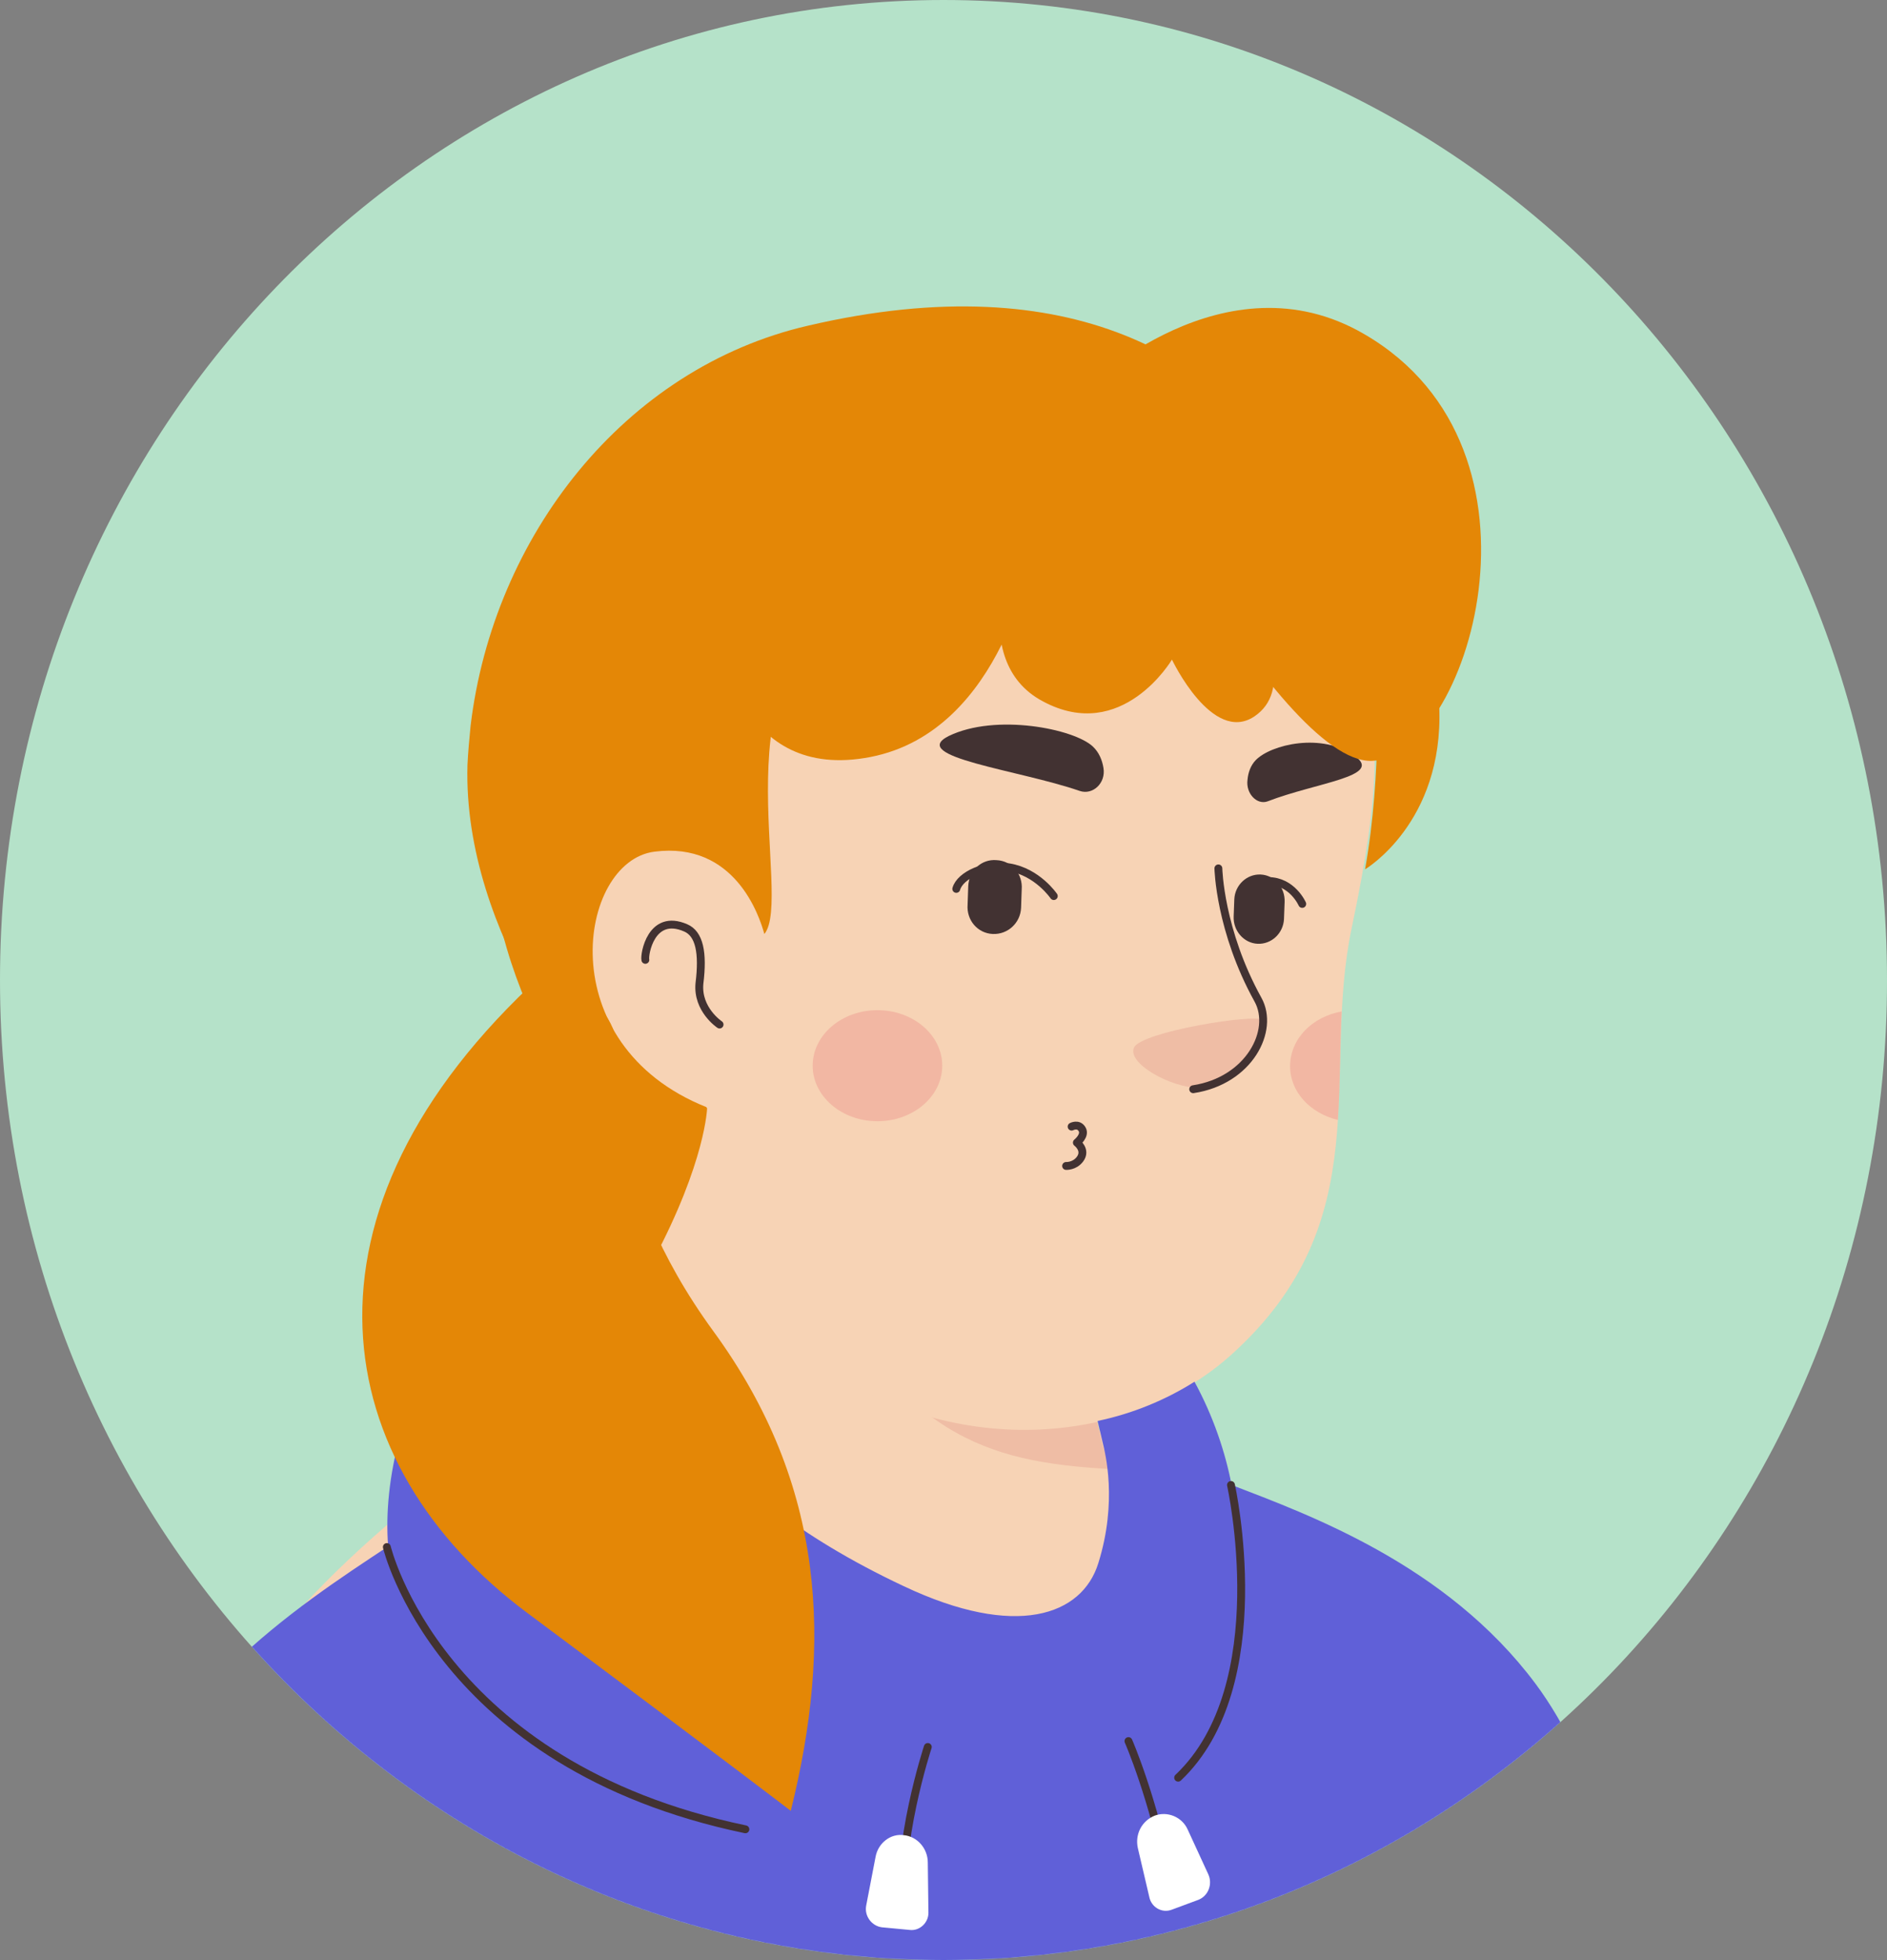 <?xml version="1.0" encoding="UTF-8"?> <svg xmlns="http://www.w3.org/2000/svg" width="3120" height="3240" viewBox="0 0 3120 3240" fill="none"><rect x="0" y="0" width="3120" height="3240" fill="#808080" stroke="none"/><path d="M1560 3240C697.704 3240 0 2514.39 0 1620C0 724.539 698.739 0 1560 0C2422.29 0 3120 725.614 3120 1620C3121.03 2515.46 2422.29 3240 1560 3240Z" fill="#B5E2C9"></path><mask id="mask0_26_635" style="mask-type:alpha" maskUnits="userSpaceOnUse" x="0" y="0" width="3121" height="3240"><path d="M1560 3240C697.704 3240 0 2514.39 0 1620C0 724.539 698.739 0 1560 0C2422.3 0 3120 725.614 3120 1620C3121.03 2515.46 2422.3 3240 1560 3240Z" fill="#F7C0B5"></path></mask><g mask="url(#mask0_26_635)"><path d="M2433.6 2984.12C2426.32 2989.52 2418 2994.92 2410.72 3000.32C2402.4 3005.72 2395.12 3011.12 2386.8 3015.44C2379.52 3019.76 2373.28 3024.08 2366 3028.4C2364.96 3029.48 2363.92 3029.48 2362.88 3030.56C2338.96 3045.68 2314 3059.72 2289.04 3072.68C2281.76 3077 2273.44 3081.32 2266.16 3084.56C2266.16 3084.56 2265.12 3085.64 2264.08 3085.64C2255.76 3089.96 2247.44 3094.28 2239.12 3098.6C2222.48 3107.24 2204.8 3114.8 2188.16 3122.36C2179.84 3126.68 2170.48 3129.92 2162.16 3133.16C2153.84 3136.4 2144.48 3140.72 2136.16 3143.96C2127.84 3147.2 2118.48 3151.52 2110.16 3154.76C2110.16 3154.76 2110.16 3154.76 2109.12 3154.76C2100.8 3158 2091.44 3161.24 2083.12 3164.48C2064.4 3170.96 2044.64 3177.44 2025.92 3183.92C2019.68 3186.08 2012.4 3188.24 2006.16 3190.4C1986.4 3196.88 1966.64 3202.28 1946.88 3206.6C1939.6 3208.76 1932.32 3209.84 1924 3212C1905.28 3216.32 1885.52 3220.64 1866.8 3224.96C1862.64 3226.04 1859.52 3226.04 1855.36 3227.12C1849.12 3228.2 1841.84 3229.28 1835.6 3230.36C1826.24 3231.44 1817.92 3233.6 1808.56 3234.68C1804.4 3235.76 1800.24 3235.76 1796.08 3236.84C1790.88 3237.92 1784.64 3239 1778.4 3239C1761.76 3241.16 1744.08 3243.32 1727.44 3245.48C1722.24 3246.56 1716 3246.56 1710.8 3247.64H1709.76C1702.48 3248.72 1695.2 3248.72 1687.92 3249.8C1680.64 3250.88 1673.36 3250.88 1666.08 3250.88C1661.92 3250.88 1656.72 3251.96 1652.56 3251.96C1644.24 3251.96 1636.96 3253.04 1629.68 3253.04C1619.28 3253.04 1609.92 3254.12 1599.52 3254.12C1589.12 3254.12 1579.76 3254.12 1569.36 3254.12C1562.08 3254.12 1554.8 3254.12 1547.52 3254.12C1109.68 3247.64 714.48 3054.32 433.68 2747.6C433.68 2747.6 433.68 2746.52 432.64 2746.52C464.88 2680.64 584.48 2561.84 709.28 2463.56C867.36 2339.36 1090.96 2262.68 1090.96 2262.68C1090.96 2262.68 1237.6 2237.84 1781.52 2355.56C2196.48 2446.28 2373.28 2814.56 2433.6 2984.12Z" fill="#F7D3B5"></path><path d="M1896.96 2654.72C1875.12 2765.96 1733.68 2831.84 1495.52 2732.48C1203.28 2609.36 1090.96 2262.68 1090.96 2262.68C1075.36 2014.28 1038.96 1801.52 1038.96 1801.52C1376.96 1771.28 1776.32 2181.68 1776.32 2181.68L1822.08 2384.72C1826.24 2402 1834.56 2417.12 1847.04 2427.92C1868.88 2466.8 1911.52 2583.44 1896.96 2654.72Z" fill="#F7D3B5"></path><path d="M1847.04 2429C1648.4 2418.2 1501.76 2387.96 1344.72 2095.28C1477.84 2217.32 1634.88 2263.76 1800.24 2285.36L1822.08 2384.72C1826.24 2403.08 1834.56 2418.2 1847.04 2429Z" fill="#EFBDA5"></path><path d="M2257.84 1127.6C2276.56 1218.32 2285.92 1291.76 2234.96 1533.68C2184 1775.6 2281.76 2017.52 2036.32 2238.92C1870.96 2387.96 1581.84 2416.04 1350.96 2252.96C1272.96 2197.88 1201.2 2121.2 1142.96 2020.76C1097.2 1941.92 1044.16 1867.4 984.879 1799.36C902.719 1706.48 803.919 1519.64 852.799 1189.16C931.839 651.319 1444.56 589.759 1747.2 649.159C2049.84 708.559 2206.88 887.839 2257.84 1127.6Z" fill="#F7D3B5"></path><path d="M1262.56 1549.88C1262.56 1549.88 1230.32 1387.88 1078.48 1407.32C947.439 1424.6 901.679 1750.76 1199.12 1841.48" fill="#F7D3B5"></path><path d="M1189.76 1693.52C1189.76 1693.52 1152.32 1668.68 1156.48 1625.48C1162.72 1574.72 1156.48 1543.4 1133.6 1533.68C1076.4 1508.84 1064.96 1577.96 1067.04 1586.6" stroke="#423232" stroke-width="13" stroke-miterlimit="10" stroke-linecap="round" stroke-linejoin="round"></path><path d="M1983.28 1798.28C1983.28 1798.28 2022.8 1800.44 2060.24 1754C2081.04 1728.08 2098.72 1695.68 2087.28 1685.96C2075.84 1675.16 1887.6 1705.4 1875.12 1731.32C1862.64 1757.24 1935.44 1798.28 1983.28 1798.28Z" fill="#EFBDA5"></path><path d="M2014.48 1435.4C2014.48 1435.4 2016.56 1538 2080 1652.48C2108.08 1703.24 2065.44 1786.4 1972.88 1800.44" stroke="#423232" stroke-width="13" stroke-miterlimit="10" stroke-linecap="round" stroke-linejoin="round"></path><path opacity="0.42" d="M1450.8 1853.36C1509.96 1853.36 1557.92 1812.26 1557.92 1761.56C1557.92 1710.86 1509.96 1669.76 1450.8 1669.76C1391.64 1669.76 1343.68 1710.86 1343.68 1761.56C1343.68 1812.26 1391.64 1853.36 1450.8 1853.36Z" fill="#ED938A"></path><path opacity="0.42" d="M2218.32 1671.92C2215.2 1732.4 2216.24 1791.8 2212.08 1851.2C2166.32 1840.4 2133.04 1804.76 2133.04 1762.64C2133.04 1717.28 2169.44 1680.56 2218.32 1671.92Z" fill="#ED938A"></path><path d="M2538.68 2782.93C2391 2585.29 2162.2 2503.21 2036.36 2454.61C2025.96 2400.61 2006.2 2341.21 1975 2283.97C1927.16 2314.21 1872.04 2336.89 1814.84 2348.77L1823.16 2384.41C1827.32 2401.69 1848.12 2481.61 1815.88 2584.21C1788.84 2670.61 1679.64 2709.49 1494.52 2622.01C1133.64 2452.45 1092.04 2261.29 1092.04 2261.29C1085.8 2157.61 1075.4 2060.41 1066.04 1981.57C953.721 2007.49 823.721 2060.41 753.001 2171.65C665.641 2307.73 633.401 2445.97 641.721 2556.13C489.881 2656.57 254.841 2808.85 177.881 3081.01C78.041 3435.25 94.681 3652.33 94.681 3652.33H2782.04C2778.92 3653.41 2739.4 3051.85 2538.68 2782.93Z" fill="#6060D8"></path><path d="M931.88 2428.69C931.88 2428.69 995.32 2684.65 1273 2861.77" stroke="#423232" stroke-width="13" stroke-miterlimit="10" stroke-linecap="round" stroke-linejoin="round"></path><path d="M2035.32 2454.61C2035.32 2454.61 2109.16 2786.17 1947.96 2938.45" stroke="#423232" stroke-width="13" stroke-miterlimit="10" stroke-linecap="round" stroke-linejoin="round"></path><path d="M1534.04 2887.69C1534.04 2887.69 1479.96 3051.85 1494.52 3165.25" stroke="#423232" stroke-width="13" stroke-miterlimit="10" stroke-linecap="round" stroke-linejoin="round"></path><path d="M1865.8 2877.97C1865.8 2877.97 1906.36 2969.77 1935.48 3115.57" stroke="#423232" stroke-width="13" stroke-miterlimit="10" stroke-linecap="round" stroke-linejoin="round"></path><path d="M639.641 2557.21C639.641 2557.21 724.921 2917.93 1232.44 3023.77" stroke="#423232" stroke-width="13" stroke-miterlimit="10" stroke-linecap="round" stroke-linejoin="round"></path><path d="M1503.88 3190.09L1458.12 3185.77C1441.48 3183.61 1429 3167.41 1432.12 3150.13L1447.72 3069.13C1451.88 3046.45 1472.68 3030.25 1494.52 3033.49C1516.36 3035.65 1534.04 3055.09 1534.04 3078.85L1535.08 3162.01C1535.08 3178.21 1520.52 3192.25 1503.88 3190.09Z" fill="white"></path><path d="M1981.24 3140.41L1937.56 3156.61C1920.92 3163.09 1903.24 3152.29 1900.12 3135.01L1881.4 3055.09C1876.2 3032.41 1887.64 3009.73 1909.48 3001.09C1930.28 2993.53 1954.2 3003.25 1963.56 3023.77L1997.88 3098.29C2005.16 3114.49 1997.88 3133.93 1981.24 3140.41Z" fill="white"></path><path d="M2439.88 3115.57C2439.88 3115.57 2498.12 3454.69 2475.24 3653.41" stroke="#544D4D" stroke-width="13" stroke-miterlimit="10" stroke-linecap="round" stroke-linejoin="round"></path><path d="M1641.46 1543.83C1616.5 1542.75 1597.78 1521.15 1599.86 1495.23L1600.9 1464.99C1601.94 1439.07 1622.74 1419.63 1647.7 1421.79C1672.66 1422.87 1691.38 1444.47 1689.3 1470.39L1688.26 1500.63C1687.22 1525.47 1666.42 1544.91 1641.46 1543.83Z" fill="#423232"></path><path d="M2079.3 1560.03C2056.42 1558.95 2038.74 1538.43 2039.78 1514.67L2040.82 1486.59C2041.86 1462.83 2061.62 1444.47 2084.5 1445.55C2107.38 1446.63 2125.06 1467.15 2124.02 1490.91L2122.98 1518.99C2121.94 1542.75 2102.18 1561.11 2079.3 1560.03Z" fill="#423232"></path><path d="M1742.34 1481.19C1742.34 1481.19 1715.3 1441.23 1668.5 1433.67C1630.02 1427.19 1587.38 1446.63 1581.14 1469.31" stroke="#423232" stroke-width="13" stroke-miterlimit="10" stroke-linecap="round" stroke-linejoin="round"></path><path d="M2049.14 1490.91C2049.14 1490.91 2049.14 1456.35 2096.98 1456.35C2136.5 1456.35 2153.14 1494.15 2153.14 1494.15" stroke="#423232" stroke-width="13" stroke-miterlimit="10" stroke-linecap="round" stroke-linejoin="round"></path><path d="M1784.98 1307.31C1806.82 1314.87 1828.66 1294.35 1824.5 1269.51C1822.42 1256.55 1817.22 1243.59 1806.82 1233.87C1775.62 1204.71 1646.66 1178.79 1568.66 1216.59C1500.02 1251.15 1685.14 1272.75 1784.98 1307.31Z" fill="#423232"></path><path d="M2095.94 1324.59C2078.26 1331.07 2059.54 1311.63 2062.66 1288.95C2063.7 1277.07 2067.86 1265.19 2076.18 1256.55C2101.14 1230.63 2186.42 1210.11 2240.5 1250.07C2287.3 1283.55 2177.06 1293.27 2095.94 1324.59Z" fill="#423232"></path><path d="M1771.84 1862.27C1771.84 1862.27 1783.11 1856.21 1789.17 1866.61C1795.24 1877.01 1780.51 1888.71 1780.51 1888.71C1780.51 1888.71 1796.97 1900.84 1785.71 1916.01C1776.61 1928.14 1762.74 1927.27 1762.74 1927.27" stroke="#423232" stroke-width="13" stroke-miterlimit="10" stroke-linecap="round" stroke-linejoin="round"></path><path d="M2261.17 1128.1C2258.05 1111.9 2253.89 1094.62 2248.69 1078.42C2243.49 1062.22 2231.01 1048.18 2214.37 1044.94C2160.29 1035.22 2108.29 1063.3 2033.41 1052.5C1795.25 1019.02 1636.13 914.263 1412.53 1004.98C1181.65 1097.86 1312.69 1484.5 1263.81 1543.9C1255.49 1513.66 1214.93 1390.54 1081.81 1407.82C955.97 1424.02 908.13 1726.42 1168.13 1830.1C1166.05 1889.5 1063.09 1945.66 979.89 1841.98C896.69 1738.3 730.29 1469.38 842.61 1076.26C954.93 683.143 1463.49 477.943 1936.69 677.743C2017.81 712.303 2069.81 786.823 2137.41 811.663C2275.73 864.583 2276.77 1205.86 2261.17 1128.1Z" fill="#E48706"></path><path d="M1169.17 1831.18C1169.17 1831.18 1167.09 1919.74 1079.73 2083.9C1079.73 2083.9 1058.93 1993.18 1013.17 1910.02C968.45 1826.86 880.05 1652.98 825.97 1479.1C771.89 1305.22 871.73 1521.22 922.69 1593.58C972.61 1664.86 1005.89 1841.98 1169.17 1831.18Z" fill="#E48706"></path><path d="M1022.53 1743.7C1022.53 1743.7 993.41 1945.66 1179.57 2200.54C1365.73 2455.42 1376.13 2716.78 1307.49 2993.26C1307.49 2993.26 1199.33 2910.1 871.73 2666.02C544.13 2421.94 465.09 2005.06 895.65 1611.94C896.69 1611.94 1018.37 1635.7 1022.53 1743.7Z" fill="#E48706"></path><path d="M1768.21 872.143C1806.69 896.983 1848.29 913.183 1893.01 916.423C1948.13 920.743 2030.29 959.623 2150.93 1073.02C2293.41 1206.94 2222.69 331.063 1335.57 538.423C1031.89 608.623 815.569 887.263 778.129 1199.38C776.049 1220.98 773.969 1242.58 772.929 1264.18C764.609 1551.46 988.209 1802.02 988.209 1802.02C988.209 1802.02 896.689 1402.42 1105.73 1237.18C1295.01 1087.06 1427.09 911.023 1592.45 911.023C1692.29 909.943 1745.33 858.103 1768.21 872.143Z" fill="#E48706"></path><path d="M1797.33 639.943C1797.33 639.943 2112.45 1263.1 2268.45 1257.7C2424.45 1252.3 2586.69 744.703 2255.97 552.463C2025.09 417.463 1797.33 639.943 1797.33 639.943Z" fill="#E48706"></path><path d="M1937.73 815.983C1937.73 815.983 2195.65 1102.18 2073.97 1184.26C2004.29 1230.7 1937.73 1090.3 1937.73 1090.3C1937.73 1090.3 1855.57 1229.62 1724.53 1159.42C1593.49 1090.3 1680.85 890.503 1680.85 890.503C1680.85 890.503 1858.69 704.743 1937.73 815.983Z" fill="#E48706"></path><path d="M1706.85 913.183C1706.85 913.183 1660.05 1208.02 1439.57 1251.22C1219.09 1294.42 1193.09 1058.98 1193.09 1058.98C1193.09 1058.98 1519.65 686.383 1706.85 913.183Z" fill="#E48706"></path><path d="M2257.01 1436.98C2257.01 1436.98 2387.01 1360.3 2379.73 1169.14C2372.45 977.983 2275.73 1107.58 2275.73 1107.58C2275.73 1107.58 2286.13 1274.98 2257.01 1436.98Z" fill="#E48706"></path></g></svg> 